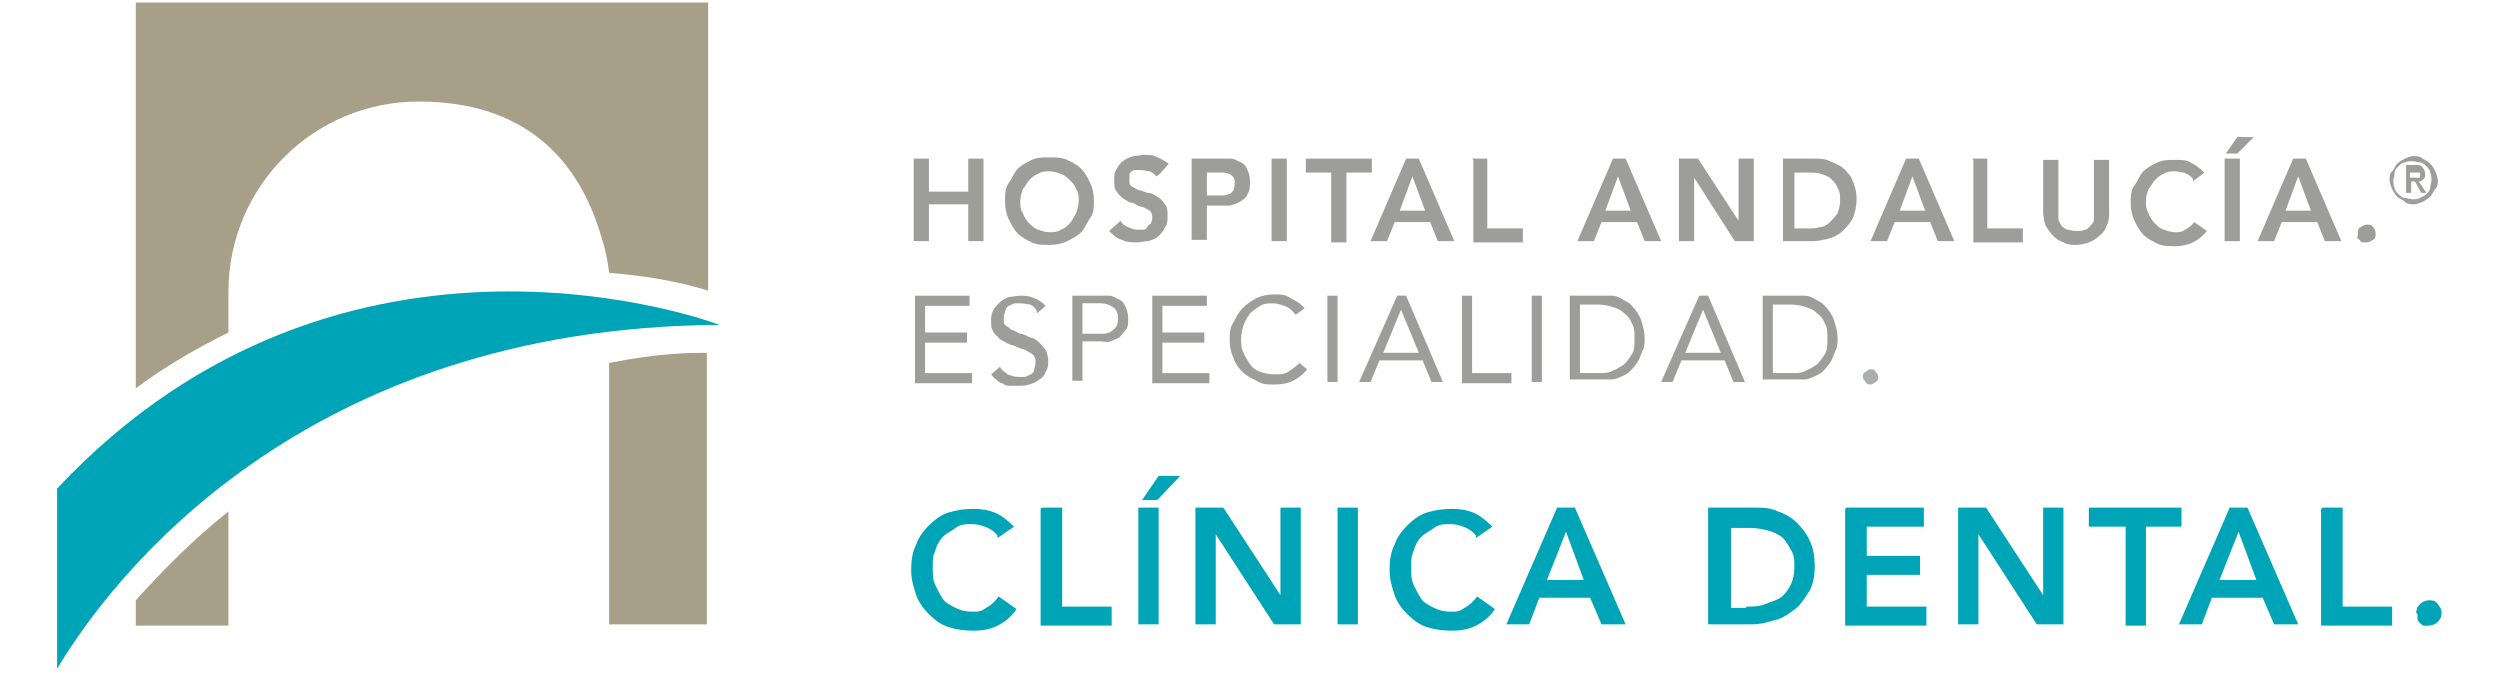 <?xml version="1.0" encoding="UTF-8"?>
<svg id="Capa_1" data-name="Capa 1" xmlns="http://www.w3.org/2000/svg" version="1.1" viewBox="0 0 197 54">
  <defs>
    <style>
      .cls-1 {
        fill: #acadae;
      }

      .cls-1, .cls-2, .cls-3, .cls-4 {
        stroke-width: 0px;
      }

      .cls-2 {
        fill: #00a4b7;
      }

      .cls-3 {
        fill: #9d9d9c;
      }

      .cls-4 {
        fill: #a79f88;
      }
    </style>
  </defs>
  <path class="cls-2" d="M4.5,38.5v14.2c4.3-7.2,19.3-26.9,52.2-27.1,0,0-29.5-11.3-52.2,12.9"/>
  <path class="cls-4" d="M48,28.6v20.6h7.7v-21.4c-1.2,0-3.7,0-7.7.8"/>
  <path class="cls-4" d="M55.8.2H10.7v30.4c2.4-1.8,4.9-3.2,7.3-4.4v-3.2c0-8.3,6.7-15,15-15s12.6,4.5,14.4,10.7c.3.9.5,1.9.6,2.8,3.9.3,6.5,1,7.8,1.4,0-.2,0-.4,0-.6h0S55.8.2,55.8.2Z"/>
  <path class="cls-4" d="M10.7,47.3v2h7.3v-9c-2.9,2.3-5.3,4.8-7.3,7"/>
  <g>
    <path class="cls-3" d="M72,12.5h1.2v2.6h3.1v-2.6h1.2v6.5h-1.2v-2.9h-3.1v2.9h-1.2v-6.5Z"/>
    <path class="cls-3" d="M79.2,15.8c0-.5,0-1,.3-1.4s.4-.8.7-1.1.7-.5,1.1-.7c.4-.2.9-.2,1.4-.2.5,0,1,0,1.4.2.4.2.8.4,1.1.7.3.3.5.7.7,1.1.2.4.3.9.3,1.4s0,1-.3,1.4-.4.8-.7,1.1c-.3.3-.7.5-1.1.7-.4.2-.9.3-1.4.3-.5,0-1,0-1.4-.2-.4-.2-.8-.4-1.1-.7-.3-.3-.5-.7-.7-1.1-.2-.4-.3-.9-.3-1.4ZM80.4,15.8c0,.4,0,.7.2,1,.1.3.3.6.5.8s.4.4.7.5c.3.1.6.2.9.2s.6,0,.9-.2c.3-.1.5-.3.7-.5s.3-.5.5-.8c.1-.3.2-.6.2-1s0-.6-.2-.9c-.1-.3-.3-.5-.5-.7s-.4-.4-.7-.5c-.3-.1-.6-.2-.9-.2s-.6,0-.9.2c-.3.1-.5.3-.7.5s-.3.5-.5.7c-.1.3-.2.6-.2.9Z"/>
    <path class="cls-3" d="M91.1,13.9c-.1-.2-.3-.3-.5-.4-.2,0-.4-.1-.7-.1s-.3,0-.4,0c-.1,0-.2,0-.3.1-.1,0-.2.2-.2.3,0,.1,0,.2,0,.4,0,.2,0,.4.2.5.2.1.3.2.6.3.2,0,.5.2.7.2.3,0,.5.2.7.3.2.1.4.3.6.6.2.2.2.5.2.9s0,.7-.2.9c-.1.3-.3.5-.5.7-.2.2-.5.3-.8.4-.3,0-.6.1-.9.1s-.8,0-1.2-.2c-.4-.1-.7-.4-1-.7l.9-.8c.1.2.3.4.6.5.2.1.5.2.7.2s.3,0,.4,0c.1,0,.3,0,.4-.2s.2-.2.3-.3c0-.1.1-.2.1-.4,0-.2,0-.4-.2-.6-.2-.1-.3-.2-.6-.3-.2,0-.5-.2-.7-.3-.3,0-.5-.2-.7-.3-.2-.1-.4-.3-.6-.6-.2-.2-.2-.5-.2-.9s0-.6.2-.9c.1-.2.3-.5.5-.6.2-.2.5-.3.8-.4.3,0,.6-.1.9-.1s.7,0,1,.2c.3.1.6.3.9.5l-.8.9Z"/>
    <path class="cls-3" d="M93.9,12.5h2.2c.3,0,.6,0,.9,0,.3,0,.5.2.8.3.2.1.4.3.5.6.1.2.2.5.2.9s0,.7-.2,1c-.1.3-.3.4-.6.6s-.5.2-.8.3c-.3,0-.6,0-1,0h-.8v2.7h-1.2v-6.5ZM95.8,15.4c.2,0,.3,0,.5,0,.2,0,.3,0,.5-.1.2,0,.3-.2.4-.3,0-.1.1-.3.1-.5s0-.4-.1-.5c0-.1-.2-.2-.3-.3-.1,0-.3-.1-.5-.1-.2,0-.3,0-.5,0h-.8v1.8h.7Z"/>
    <path class="cls-3" d="M100.2,12.5h1.2v6.5h-1.2v-6.5Z"/>
    <path class="cls-3" d="M104.9,13.6h-2v-1.1h5.2v1.1h-2v5.5h-1.2v-5.5Z"/>
    <path class="cls-3" d="M110.8,12.5h1l2.8,6.5h-1.3l-.6-1.5h-2.8l-.6,1.5h-1.3l2.8-6.5ZM112.3,16.6l-1-2.7-1,2.7h2Z"/>
    <path class="cls-3" d="M116,12.5h1.2v5.5h2.8v1.1h-3.9v-6.5Z"/>
    <path class="cls-3" d="M127.1,12.5h1l2.8,6.5h-1.3l-.6-1.5h-2.8l-.6,1.5h-1.3l2.8-6.5ZM128.5,16.6l-1-2.7-1,2.7h2Z"/>
    <path class="cls-3" d="M132.3,12.5h1.5l3.2,4.9h0v-4.9h1.2v6.5h-1.5l-3.2-5h0v5h-1.2v-6.5Z"/>
    <path class="cls-3" d="M140.4,12.5h2.6c.4,0,.8,0,1.2.2s.8.3,1.1.6c.3.3.6.6.7,1,.2.4.3.9.3,1.4s-.1,1-.3,1.5c-.2.4-.5.7-.8,1-.3.3-.7.5-1.1.6-.4.1-.8.2-1.2.2h-2.4v-6.5ZM142.4,18c.4,0,.7,0,1-.1.3,0,.6-.2.8-.4.2-.2.4-.4.6-.7.1-.3.2-.6.2-1s0-.7-.2-1c-.1-.3-.3-.5-.5-.7s-.5-.3-.8-.4-.6-.1-1-.1h-1.1v4.4h.9Z"/>
    <path class="cls-3" d="M150.2,12.5h1l2.8,6.5h-1.3l-.6-1.5h-2.8l-.6,1.5h-1.3l2.8-6.5ZM151.7,16.6l-1-2.7-1,2.7h2Z"/>
    <path class="cls-3" d="M155.4,12.5h1.2v5.5h2.8v1.1h-3.9v-6.5Z"/>
    <path class="cls-3" d="M166.2,16.7c0,.4,0,.7-.2,1.1-.1.3-.3.6-.6.8-.2.2-.5.4-.8.5-.3.1-.7.2-1,.2s-.7,0-1-.2c-.3-.1-.6-.3-.8-.5-.2-.2-.4-.5-.6-.8-.1-.3-.2-.7-.2-1.1v-4.1h1.2v4.1c0,.2,0,.3,0,.5,0,.2.1.3.2.5s.3.3.5.4c.2,0,.4.1.7.1s.5,0,.7-.1c.2,0,.3-.2.5-.4s.2-.3.2-.5c0-.2,0-.3,0-.5v-4.1h1.2v4.1Z"/>
    <path class="cls-3" d="M172.8,14.1c-.2-.3-.5-.4-.7-.5-.2,0-.5-.1-.7-.1-.3,0-.6,0-.9.2-.3.1-.5.3-.7.5s-.3.5-.5.7c-.1.3-.2.6-.2.9s0,.7.2,1c.1.3.3.6.5.8s.4.4.7.5c.3.1.6.2.9.2s.5,0,.8-.2.5-.3.7-.6l1,.7c-.3.4-.7.7-1.1.9-.4.2-.9.3-1.4.3s-1,0-1.4-.2c-.4-.2-.8-.4-1.1-.7-.3-.3-.5-.7-.7-1.1-.2-.4-.3-.9-.3-1.4s0-1,.3-1.4.4-.8.7-1.1.7-.5,1.1-.7c.4-.2.9-.2,1.4-.2s.9,0,1.2.2c.4.2.7.4,1.1.8l-.9.7Z"/>
    <path class="cls-3" d="M175.3,12.5h1.2v6.5h-1.2v-6.5ZM176.3,10.8h1.3l-1.3,1.3h-.9l.9-1.3Z"/>
    <path class="cls-3" d="M180.7,12.5h1l2.8,6.5h-1.3l-.6-1.5h-2.8l-.6,1.5h-1.3l2.8-6.5ZM182.1,16.6l-1-2.7-1,2.7h2Z"/>
  </g>
  <path class="cls-3" d="M185.8,18.4c0-.2,0-.4.2-.5s.3-.2.5-.2.4,0,.5.2c.1.1.2.3.2.5s0,.4-.2.5-.3.2-.5.2-.2,0-.3,0c0,0-.2,0-.2-.1s-.1-.1-.2-.2,0-.2,0-.3Z"/>
  <path class="cls-3" d="M188.3,14.2c0-.3,0-.5.2-.7s.2-.4.4-.6c.2-.2.4-.3.6-.4s.5-.2.7-.2.5,0,.7.2c.2.1.4.2.6.4.2.2.3.4.4.6s.2.5.2.7,0,.5-.2.7-.2.4-.4.6-.4.3-.6.4c-.2.1-.5.2-.7.2s-.5,0-.7-.2-.4-.2-.6-.4c-.2-.2-.3-.4-.4-.6s-.2-.5-.2-.7ZM188.6,14.2c0,.2,0,.4.1.6,0,.2.2.4.3.5.1.1.3.3.5.3.2,0,.4.1.6.1s.4,0,.6-.1.4-.2.5-.3c.1-.1.3-.3.3-.5s.1-.4.1-.6,0-.4-.1-.6c0-.2-.2-.4-.3-.5-.1-.1-.3-.3-.5-.3-.2,0-.4-.1-.6-.1s-.4,0-.6.1c-.2,0-.4.2-.5.3-.1.1-.3.3-.3.5,0,.2-.1.4-.1.6ZM189.5,13h.8c.3,0,.5,0,.6.2.1.1.2.3.2.5s0,.3-.1.4c0,0-.2.2-.4.2l.6.9h-.4l-.5-.9h-.3v.9h-.4v-2.2ZM189.9,14h.3c0,0,.1,0,.2,0s.1,0,.2,0c0,0,0,0,.1,0,0,0,0,0,0-.2s0-.1,0-.2c0,0,0,0-.1,0s-.1,0-.2,0c0,0-.1,0-.2,0h-.3v.6Z"/>
  <g>
    <path class="cls-3" d="M72.1,23.3h4.3v.8h-3.5v2.1h3.3v.8h-3.3v2.4h3.7v.8h-4.5v-6.8Z"/>
    <path class="cls-3" d="M81.7,24.5c-.1-.2-.3-.4-.5-.5-.2,0-.5-.1-.7-.1s-.4,0-.5,0-.3.1-.5.2c-.1,0-.2.2-.3.4,0,.1-.1.3-.1.5s0,.3,0,.4c0,.1.1.2.2.3.1,0,.3.2.4.3.2,0,.4.2.7.3.3,0,.5.2.8.3.2,0,.5.2.7.4s.3.3.5.6c.1.2.2.5.2.8s0,.6-.2.9c-.1.3-.3.5-.5.6-.2.2-.5.3-.8.4s-.6.1-.9.1-.4,0-.6,0c-.2,0-.4,0-.6-.2-.2,0-.4-.2-.5-.3-.2-.1-.3-.3-.4-.4l.7-.6c.1.3.4.4.6.6.3.1.5.2.8.2s.3,0,.5,0c.2,0,.3-.1.5-.2.1,0,.3-.2.3-.4,0-.1.1-.3.1-.5s0-.4-.1-.5c0-.1-.2-.2-.3-.3-.1,0-.3-.2-.6-.3-.2,0-.5-.2-.8-.3-.2,0-.5-.2-.7-.3s-.4-.2-.5-.4c-.2-.1-.3-.3-.4-.5s-.1-.4-.1-.7,0-.6.2-.9c.1-.2.3-.4.5-.6s.5-.3.7-.4c.3,0,.6-.1.9-.1s.7,0,1.1.2c.3.1.6.3.9.6l-.7.6Z"/>
    <path class="cls-3" d="M84.5,23.3h2c.3,0,.6,0,.9,0,.3,0,.5.2.8.3.2.1.4.3.5.6.1.2.2.5.2.9s0,.7-.2.9-.3.4-.5.6c-.2.1-.5.2-.7.3s-.5,0-.8,0h-1.4v3.1h-.8v-6.8ZM85.3,26.3h1.4c.4,0,.7,0,1-.3.3-.2.4-.5.4-.9s-.1-.7-.4-.9c-.3-.2-.6-.3-1-.3h-1.4v2.3Z"/>
    <path class="cls-3" d="M90.8,23.3h4.3v.8h-3.5v2.1h3.3v.8h-3.3v2.4h3.7v.8h-4.5v-6.8Z"/>
    <path class="cls-3" d="M102,24.7c-.2-.3-.5-.5-.8-.6-.3-.1-.6-.2-.9-.2s-.7,0-1,.2-.6.4-.8.6c-.2.3-.4.6-.5.9-.1.3-.2.7-.2,1.1s0,.8.2,1.1c.1.3.3.6.5.9.2.3.5.5.8.6.3.1.7.2,1.1.2s.8,0,1.1-.2.6-.4.9-.7l.6.5c-.3.4-.7.7-1.1.9-.4.2-.9.3-1.5.3s-.9,0-1.4-.3c-.4-.2-.8-.4-1.1-.7-.3-.3-.6-.7-.7-1.1-.2-.4-.3-.9-.3-1.4s0-1,.3-1.4c.2-.4.4-.8.7-1.1.3-.3.7-.6,1.1-.8s.9-.3,1.4-.3.9,0,1.3.3c.4.2.8.4,1.1.8l-.7.5Z"/>
    <path class="cls-3" d="M104.6,23.3h.8v6.8h-.8v-6.8Z"/>
    <path class="cls-3" d="M110,23.3h.8l2.9,6.8h-.9l-.7-1.7h-3.4l-.7,1.7h-.9l3-6.8ZM110.4,24.4h0l-1.4,3.4h2.8l-1.4-3.4Z"/>
    <path class="cls-3" d="M115.2,23.3h.8v6.1h3.1v.8h-3.9v-6.8Z"/>
    <path class="cls-3" d="M120.7,23.3h.8v6.8h-.8v-6.8Z"/>
    <path class="cls-3" d="M123.7,23.3h2.6c.2,0,.5,0,.7,0,.3,0,.5.1.7.2.2.1.5.3.7.4.2.2.4.4.6.7s.3.5.4.9c.1.3.2.7.2,1.1s0,.8-.2,1.1c-.1.3-.2.6-.4.9-.2.3-.4.5-.6.7-.2.2-.5.3-.7.4-.2.1-.5.2-.7.2-.3,0-.5,0-.7,0h-2.6v-6.8ZM124.5,29.4h1.5c.4,0,.8,0,1.1-.2.3-.1.6-.3.9-.5.2-.2.4-.5.6-.8s.2-.7.2-1.2,0-.9-.2-1.2c-.1-.3-.3-.6-.6-.8-.2-.2-.5-.4-.9-.5-.3-.1-.7-.2-1.1-.2h-1.5v5.3Z"/>
    <path class="cls-3" d="M133.8,23.3h.8l2.9,6.8h-.9l-.7-1.7h-3.4l-.7,1.7h-.9l3-6.8ZM134.2,24.4h0l-1.4,3.4h2.8l-1.4-3.4Z"/>
    <path class="cls-3" d="M138.9,23.3h2.6c.2,0,.5,0,.7,0,.3,0,.5.1.7.2.2.1.5.3.7.4.2.2.4.4.6.7s.3.5.4.9c.1.3.2.7.2,1.1s0,.8-.2,1.1c-.1.3-.2.6-.4.9-.2.3-.4.5-.6.7-.2.2-.5.3-.7.4-.2.1-.5.2-.7.2-.3,0-.5,0-.7,0h-2.6v-6.8ZM139.7,29.4h1.5c.4,0,.8,0,1.1-.2.3-.1.6-.3.9-.5.2-.2.4-.5.6-.8s.2-.7.2-1.2,0-.9-.2-1.2c-.1-.3-.3-.6-.6-.8-.2-.2-.5-.4-.9-.5-.3-.1-.7-.2-1.1-.2h-1.5v5.3Z"/>
  </g>
  <path class="cls-1" d="M147.4,29.1c.2,0,.3,0,.4.2.1.1.2.2.2.4s0,.3-.2.4c-.1.1-.3.2-.4.2s-.3,0-.4-.2-.2-.2-.2-.4,0-.3.2-.4.2-.2.4-.2Z"/>
  <g>
    <path class="cls-2" d="M78.6,42.2c-.3-.4-.7-.6-1-.7-.3-.1-.6-.2-1-.2-.5,0-.9,0-1.3.3s-.7.4-1,.7-.5.7-.6,1.1c-.2.4-.2.8-.2,1.3s0,1,.2,1.4c.2.4.4.8.6,1.1s.6.5,1,.7c.4.2.8.3,1.3.3s.7,0,1.1-.3c.4-.2.7-.5,1-.9l1.4,1c-.4.6-.9,1-1.5,1.3-.6.3-1.2.4-1.9.4s-1.4-.1-2-.3c-.6-.2-1.1-.6-1.5-1-.4-.4-.8-.9-1-1.5-.2-.6-.4-1.2-.4-2s.1-1.4.4-2c.2-.6.6-1.1,1-1.5.4-.4.9-.8,1.5-1,.6-.2,1.3-.3,2-.3s1.2.1,1.7.3c.5.2,1,.6,1.5,1.1l-1.3.9Z"/>
    <path class="cls-2" d="M82.1,40h1.6v7.8h3.9v1.5h-5.6v-9.2Z"/>
    <path class="cls-2" d="M89.7,40h1.6v9.2h-1.6v-9.2ZM91.2,37.5h1.8l-1.8,1.9h-1.2l1.3-1.9Z"/>
    <path class="cls-2" d="M94.2,40h2.2l4.5,6.9h0v-6.9h1.6v9.2h-2.1l-4.6-7.1h0v7.1h-1.6v-9.2Z"/>
    <path class="cls-2" d="M105.4,40h1.6v9.2h-1.6v-9.2Z"/>
    <path class="cls-2" d="M116.3,42.2c-.3-.4-.7-.6-1-.7-.3-.1-.6-.2-1-.2-.5,0-.9,0-1.3.3s-.7.4-1,.7-.5.7-.6,1.1c-.2.4-.2.8-.2,1.3s0,1,.2,1.4c.2.4.4.8.6,1.1s.6.5,1,.7c.4.2.8.3,1.3.3s.7,0,1.1-.3c.4-.2.7-.5,1-.9l1.4,1c-.4.6-.9,1-1.5,1.3-.6.3-1.2.4-1.9.4s-1.4-.1-2-.3c-.6-.2-1.1-.6-1.5-1-.4-.4-.8-.9-1-1.5-.2-.6-.4-1.2-.4-2s.1-1.4.4-2c.2-.6.6-1.1,1-1.5.4-.4.9-.8,1.5-1,.6-.2,1.3-.3,2-.3s1.2.1,1.7.3c.5.2,1,.6,1.5,1.1l-1.3.9Z"/>
    <path class="cls-2" d="M122.7,40h1.4l4,9.2h-1.9l-.9-2.1h-4l-.8,2.1h-1.8l4-9.2ZM124.8,45.7l-1.4-3.8-1.5,3.8h2.9Z"/>
    <path class="cls-2" d="M134.7,40h3.6c.6,0,1.2,0,1.8.3.6.2,1.1.5,1.5.9.4.4.8.9,1,1.4.3.6.4,1.3.4,2s-.1,1.5-.5,2.1-.7,1.1-1.2,1.4c-.5.4-1,.7-1.6.8-.6.2-1.1.3-1.7.3h-3.4v-9.2ZM137.6,47.8c.5,0,1,0,1.5-.2s.9-.3,1.2-.5c.3-.2.6-.6.8-1s.3-.9.3-1.4,0-1-.3-1.4c-.2-.4-.4-.7-.7-1-.3-.2-.7-.4-1.1-.5-.4-.1-.9-.2-1.4-.2h-1.5v6.3h1.2Z"/>
    <path class="cls-2" d="M145.5,40h6.1v1.5h-4.5v2.3h4.2v1.5h-4.2v2.5h4.7v1.5h-6.4v-9.2Z"/>
    <path class="cls-2" d="M154.3,40h2.2l4.5,6.9h0v-6.9h1.6v9.2h-2.1l-4.6-7.1h0v7.1h-1.6v-9.2Z"/>
    <path class="cls-2" d="M167.4,41.5h-2.8v-1.5h7.3v1.5h-2.8v7.8h-1.6v-7.8Z"/>
    <path class="cls-2" d="M175.7,40h1.4l4,9.2h-1.9l-.9-2.1h-4l-.8,2.1h-1.8l4-9.2ZM177.8,45.7l-1.4-3.8-1.5,3.8h2.9Z"/>
    <path class="cls-2" d="M183,40h1.6v7.8h3.9v1.5h-5.6v-9.2Z"/>
    <path class="cls-2" d="M190.4,48.3c0-.3.1-.5.3-.7.2-.2.5-.3.7-.3s.5,0,.7.3.3.4.3.7-.1.5-.3.7-.5.3-.7.3-.3,0-.4,0c-.1,0-.2-.1-.3-.2s-.2-.2-.2-.3c0-.1,0-.3,0-.4Z"/>
  </g>
</svg>